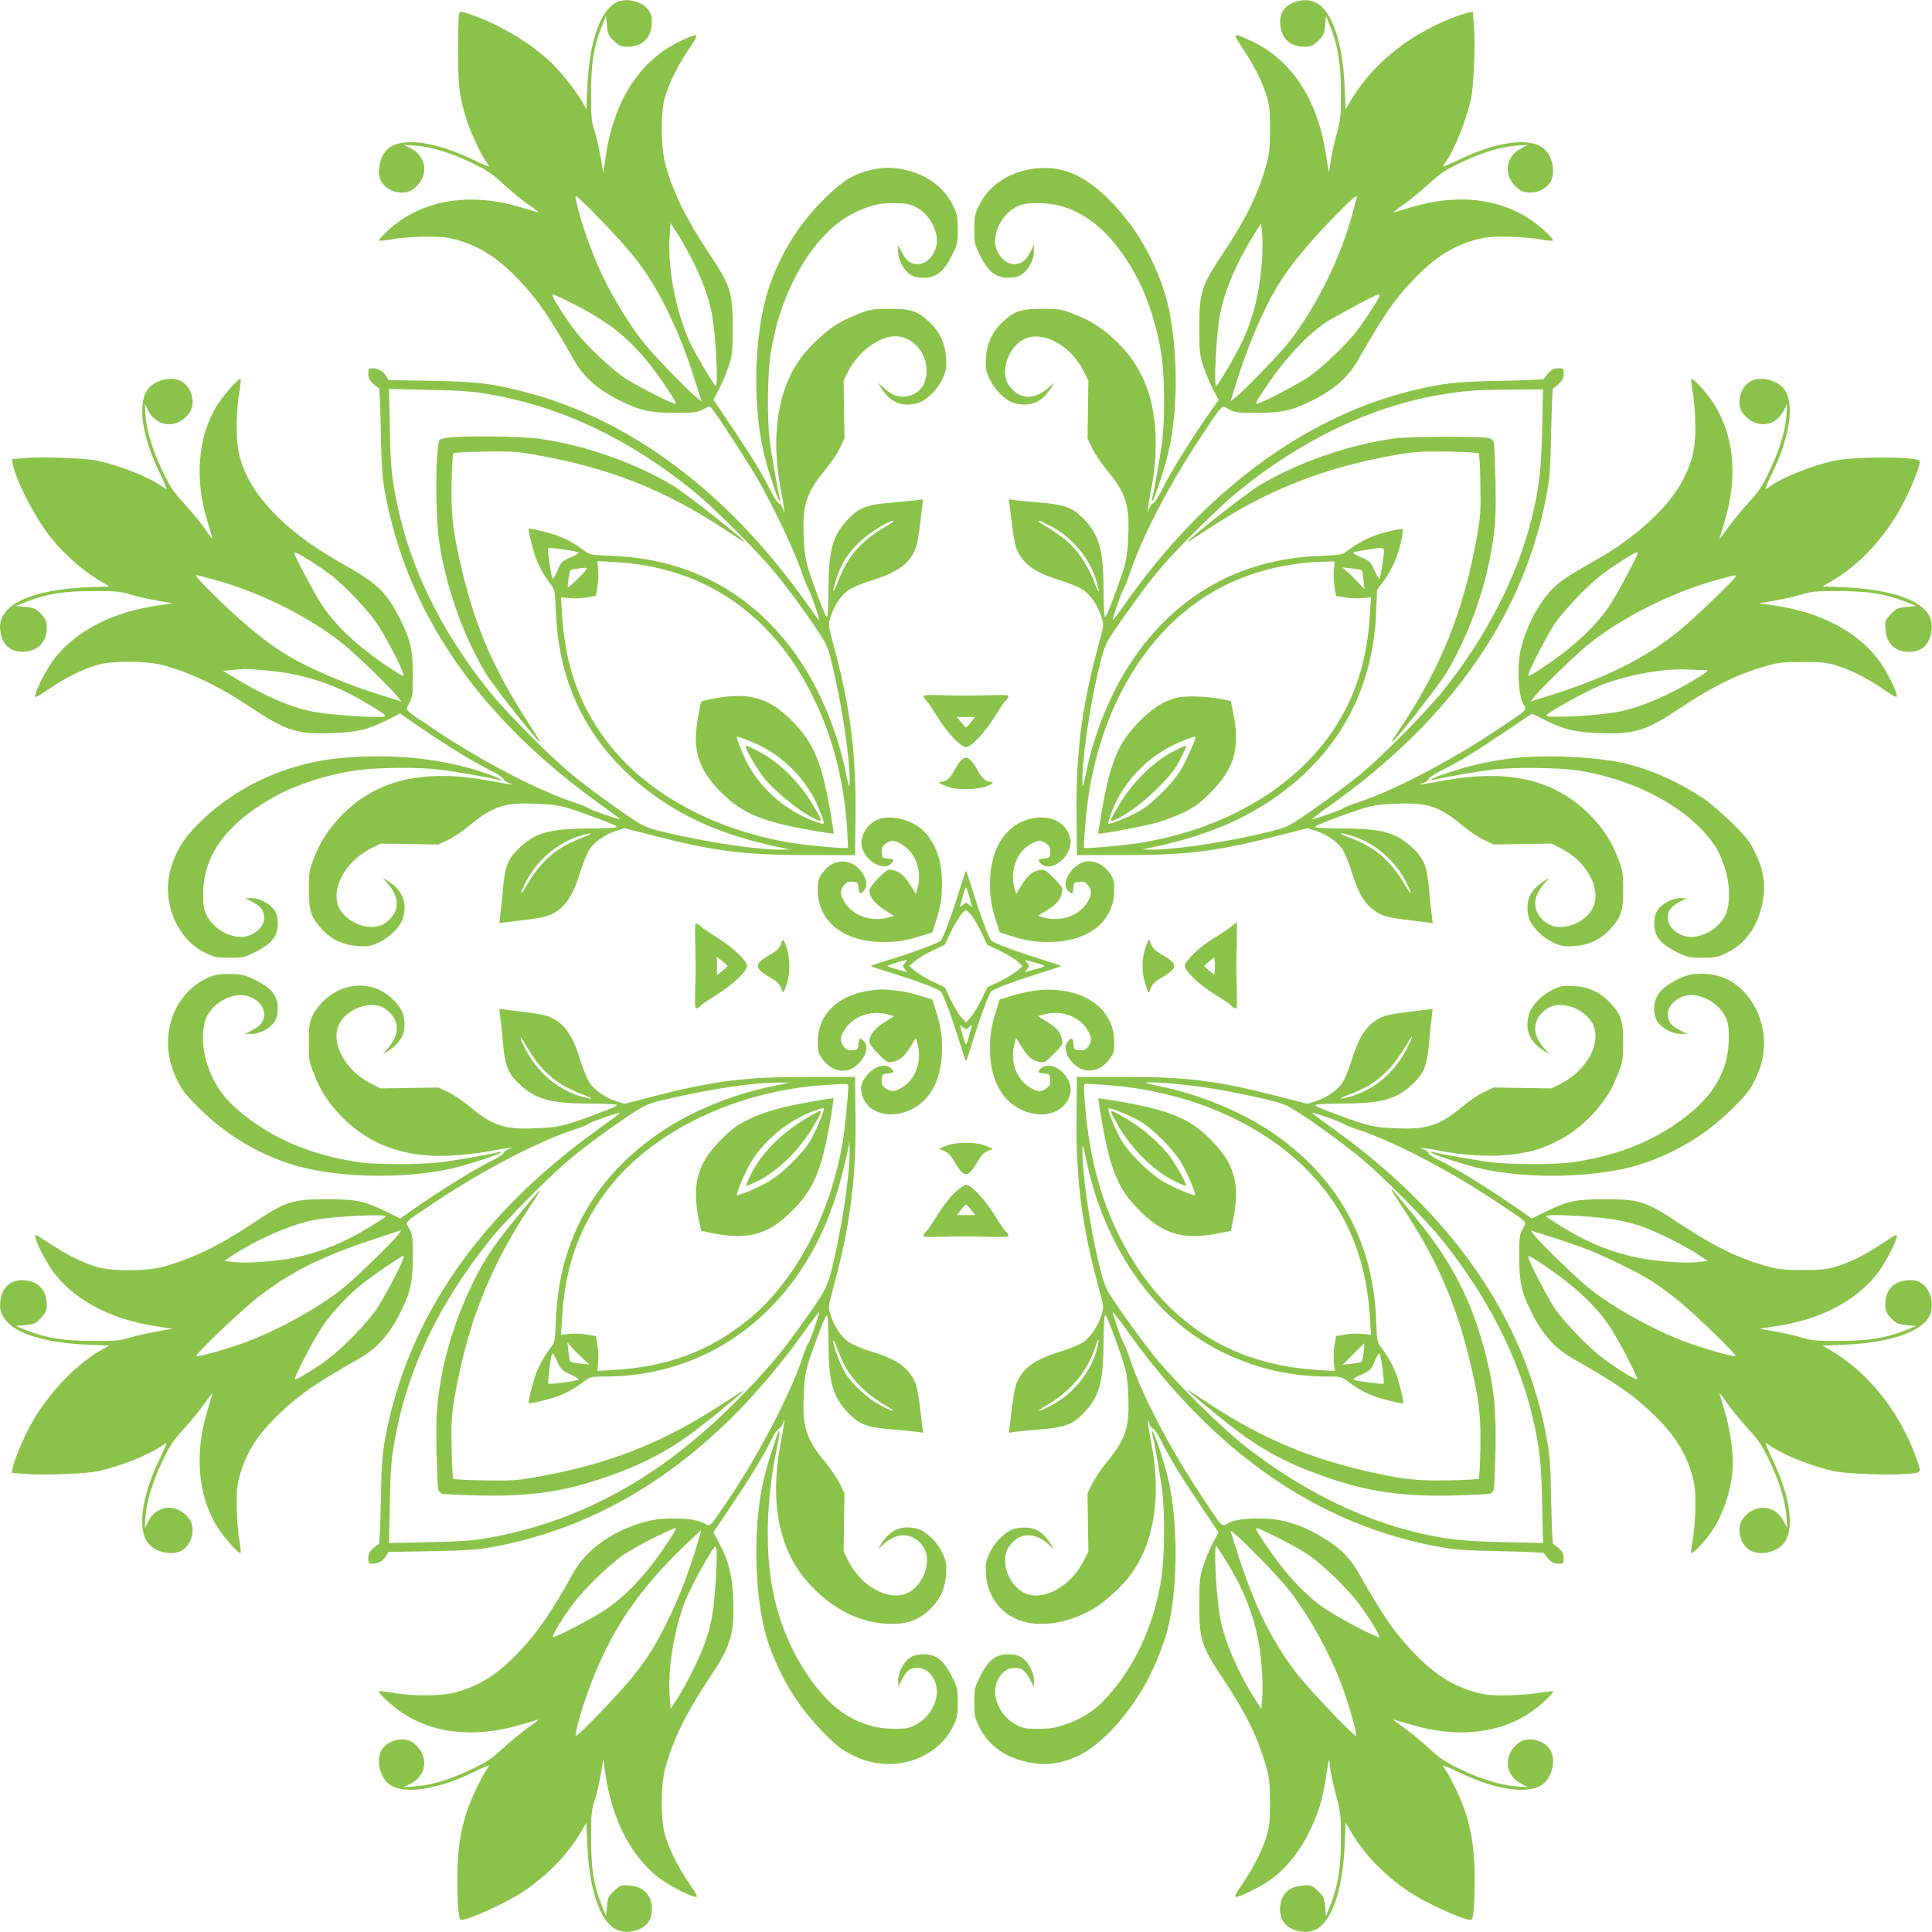 <?xml version="1.0" standalone="no"?>
<!DOCTYPE svg PUBLIC "-//W3C//DTD SVG 20010904//EN"
 "http://www.w3.org/TR/2001/REC-SVG-20010904/DTD/svg10.dtd">
<svg version="1.0" xmlns="http://www.w3.org/2000/svg"
 width="1280pt" height="1280pt" viewBox="0 0 1280 1280"
 preserveAspectRatio="xMidYMid meet">
<g transform="translate(0,1280) scale(0.1,-0.1)"
fill="#8bc34a" stroke="none">
<path d="M4085 12785 c-110 -55 -181 -262 -194 -565 l-6 -145 -22 41 c-36 67
-136 195 -205 263 -134 130 -336 253 -526 320 -75 27 -84 28 -90 13 -4 -9 -7
-120 -7 -247 0 -248 9 -313 61 -472 27 -80 92 -218 125 -265 11 -14 19 -29 19
-31 0 -3 -51 18 -112 48 -245 117 -460 146 -552 74 -59 -47 -84 -154 -51 -219
37 -71 150 -100 212 -54 105 78 97 214 -17 272 l-45 23 78 -6 c108 -8 231 -46
373 -114 104 -50 134 -71 215 -146 52 -47 128 -109 169 -137 41 -28 66 -48 55
-45 -11 3 -66 19 -123 36 -342 101 -660 43 -875 -159 -34 -32 -59 -61 -56 -64
3 -3 43 1 90 9 46 9 143 16 214 17 106 1 144 -3 208 -20 157 -44 279 -123 418
-270 123 -130 196 -236 359 -523 66 -117 157 -198 305 -272 134 -67 202 -82
365 -82 132 0 149 2 188 23 42 22 44 23 58 5 45 -55 251 -375 310 -478 102
-181 238 -466 280 -590 20 -60 43 -117 49 -125 13 -16 77 -201 71 -207 -2 -2
-38 47 -81 108 -515 733 -1174 1226 -1875 1404 -220 56 -317 67 -616 72 l-281
5 -17 30 c-19 31 -51 48 -92 48 -21 0 -24 -5 -24 -36 0 -27 7 -43 31 -65 17
-16 35 -29 39 -29 4 0 10 -127 13 -282 4 -228 9 -306 26 -401 145 -811 630
-1511 1449 -2091 62 -44 110 -81 109 -83 -6 -5 -191 59 -207 72 -8 7 -46 23
-85 35 -236 76 -611 270 -920 476 -231 154 -211 134 -183 186 21 39 23 56 23
188 0 171 -16 236 -96 391 -86 164 -144 217 -394 358 -288 162 -505 362 -601
553 -59 117 -78 204 -76 353 1 72 8 168 17 214 8 47 12 87 9 90 -11 11 -122
-117 -163 -186 -119 -202 -141 -472 -61 -743 17 -58 34 -114 37 -125 3 -11
-17 14 -45 55 -28 41 -90 117 -137 169 -75 81 -96 111 -146 215 -68 142 -108
271 -115 376 l-5 75 23 -45 c58 -114 194 -122 272 -17 46 62 17 175 -54 212
-65 33 -172 8 -219 -51 -72 -92 -43 -307 74 -551 30 -62 51 -113 48 -113 -2 0
-17 8 -31 19 -85 59 -270 134 -417 167 -82 19 -365 30 -491 19 l-86 -7 7 -34
c18 -100 136 -332 235 -464 88 -118 227 -242 355 -316 l50 -29 -145 -6 c-255
-11 -445 -63 -526 -144 -47 -48 -61 -90 -50 -157 14 -86 74 -133 161 -126 91
8 145 68 145 162 0 40 -5 52 -38 88 -35 37 -44 41 -103 47 l-64 6 80 32 c126
49 235 66 430 67 152 1 179 -2 250 -23 44 -13 125 -31 180 -41 l100 -17 -90
-13 c-301 -42 -540 -162 -688 -345 -48 -59 -121 -195 -133 -247 -6 -26 0 -23
93 39 112 76 229 133 323 159 100 28 328 26 435 -4 196 -56 369 -140 590 -287
221 -147 296 -171 529 -162 163 6 235 23 364 88 l83 42 47 -33 c199 -141 430
-285 555 -346 42 -21 79 -46 82 -55 3 -9 20 -21 38 -27 32 -11 32 -11 -8 -6
-22 3 -74 12 -115 20 -446 84 -762 9 -996 -238 -83 -88 -134 -168 -177 -280
-29 -76 -31 -93 -31 -203 0 -141 15 -184 88 -263 64 -68 142 -104 237 -110 67
-4 83 -1 138 23 72 33 145 107 161 163 30 108 -4 186 -105 248 l-30 18 31 -35
c89 -97 83 -199 -16 -266 -86 -59 -248 -5 -302 100 -62 122 37 309 210 396
l63 32 192 -3 192 -3 65 31 c36 17 101 61 145 98 148 124 233 151 437 141 154
-7 173 -11 391 -91 114 -42 154 -60 140 -65 -10 -4 -99 -8 -198 -8 -251 -2
-346 -31 -456 -140 -67 -68 -85 -118 -98 -277 -6 -62 -13 -134 -17 -161 l-6
-49 143 18 c164 20 192 28 248 68 61 45 105 120 145 251 21 69 48 132 66 158
36 49 104 95 176 118 l52 16 179 -46 c412 -106 609 -132 1028 -132 l320 0 3
265 c4 418 -35 722 -150 1142 -31 117 -32 118 -15 171 23 73 68 141 118 177
26 18 89 45 158 66 131 40 206 84 251 145 40 56 48 84 68 248 l18 143 -51 -7
c-27 -3 -99 -10 -159 -15 -157 -13 -209 -32 -277 -99 -109 -110 -138 -205
-140 -456 0 -99 -4 -188 -8 -198 -5 -14 -23 26 -65 140 -80 218 -84 233 -91
390 -10 205 17 289 141 438 36 44 80 109 98 145 l31 65 -3 192 -3 192 32 63
c63 125 200 228 306 230 122 3 222 -115 211 -249 -7 -84 -60 -141 -140 -150
-51 -6 -94 12 -147 61 l-35 31 18 -30 c62 -101 140 -135 248 -105 56 16 130
89 163 161 24 55 27 71 23 138 -6 95 -42 173 -110 237 -79 74 -122 88 -263 88
-110 0 -127 -3 -203 -32 -45 -17 -110 -47 -144 -68 -72 -44 -186 -148 -238
-220 -159 -214 -206 -523 -135 -889 7 -38 16 -88 19 -110 5 -40 5 -40 -6 -8
-6 18 -18 35 -27 38 -9 3 -34 40 -55 82 -54 111 -122 222 -259 426 l-120 179
35 66 c20 37 49 105 64 152 26 79 28 97 28 255 1 238 -12 280 -159 500 -149
224 -238 405 -287 587 -30 111 -32 339 -4 438 26 94 83 211 159 323 75 112 73
114 -50 57 -275 -127 -449 -399 -503 -785 l-13 -90 -17 101 c-10 56 -28 135
-41 175 -21 66 -23 92 -23 249 0 200 17 307 67 435 l32 80 6 -64 c6 -59 10
-68 47 -103 36 -33 48 -38 88 -38 96 0 155 54 162 149 2 44 -1 63 -18 89 -38
61 -148 90 -215 57z m-114 -1433 c240 -246 337 -377 454 -617 75 -154 126
-285 188 -483 l35 -112 -36 29 c-50 40 -266 262 -330 340 -118 142 -245 354
-327 546 -50 117 -109 287 -126 364 -5 25 -12 54 -15 64 -3 9 -1 17 4 17 5 0
74 -66 153 -148z m619 -282 c65 -130 103 -235 125 -342 26 -129 46 -496 26
-484 -15 10 -140 222 -172 291 -94 209 -148 497 -132 706 l6 81 44 -69 c25
-37 71 -120 103 -183z m-797 -281 c286 -143 436 -277 626 -562 67 -101 71
-110 37 -97 -61 23 -256 125 -320 168 -81 53 -245 208 -316 298 -52 64 -160
231 -160 246 0 13 3 12 133 -53z m-542 -603 c475 -83 920 -296 1349 -644 123
-100 412 -388 527 -526 90 -107 272 -359 327 -452 29 -48 44 -94 75 -234 60
-270 103 -570 100 -715 -1 -43 -4 -33 -26 70 -53 259 -165 533 -301 736 -293
436 -717 674 -1240 696 -152 6 -154 6 -195 38 -58 43 -103 68 -167 94 -50 19
-191 54 -197 48 -6 -6 29 -147 48 -197 26 -64 51 -109 94 -167 32 -41 32 -43
38 -195 22 -526 260 -947 702 -1243 224 -150 464 -243 805 -314 l45 -9 -50 -1
c-142 -3 -444 39 -715 100 -140 31 -186 46 -235 75 -91 54 -343 237 -453 328
-137 114 -423 402 -524 526 -348 428 -561 874 -644 1349 -22 123 -27 188 -31
410 l-6 264 264 -6 c222 -4 287 -9 410 -31z m2669 -840 c0 -2 -21 -17 -47 -32
-172 -99 -258 -199 -324 -374 -35 -93 -38 -65 -4 37 33 97 77 164 156 238 68
63 219 154 219 131z m-2180 -187 c47 -7 89 -15 93 -19 4 -4 -19 -19 -53 -33
-57 -25 -62 -30 -87 -87 -14 -34 -29 -57 -33 -53 -6 7 -30 158 -30 191 0 15 4
15 110 1z m-1685 -74 c48 -30 115 -77 149 -104 91 -73 235 -226 294 -313 47
-69 148 -259 172 -324 13 -34 4 -30 -97 37 -205 137 -353 276 -445 419 -47 72
-178 319 -178 335 0 12 22 2 105 -50z m2217 -31 c495 -85 879 -387 1118 -878
126 -259 197 -531 221 -848 5 -77 8 -142 6 -145 -9 -8 -285 17 -393 36 -496
87 -920 316 -1178 637 -201 251 -301 523 -322 873 l-7 114 57 -6 c32 -3 84 -1
116 5 l58 10 10 58 c6 32 8 84 5 116 l-6 57 114 -7 c63 -3 153 -13 201 -22z
m-439 -83 c-37 -38 -69 -66 -71 -62 -1 4 1 32 5 62 8 54 8 54 48 60 92 14 92
14 18 -60z m-2402 -15 c300 -82 640 -255 859 -436 79 -66 301 -281 341 -332
l29 -36 -112 35 c-261 81 -504 185 -663 283 -123 76 -264 191 -427 348 -135
132 -171 172 -155 172 2 0 59 -15 128 -34z m324 -597 c247 -21 456 -88 662
-211 162 -97 163 -98 78 -98 -112 0 -344 19 -421 35 -150 30 -314 100 -502
214 l-94 56 59 6 c32 3 67 6 78 7 11 1 74 -3 140 -9z m2105 -1108 c-175 -66
-275 -152 -375 -324 -42 -74 -42 -48 2 35 74 141 204 252 353 299 88 28 102
21 20 -10z"/>
<path d="M2973 9901 c-28 -4 -55 -10 -59 -14 -29 -29 -32 -485 -5 -672 45
-304 162 -633 312 -880 49 -82 348 -459 357 -451 1 2 -30 55 -71 117 -230 352
-355 637 -446 1021 -60 251 -73 354 -69 570 2 108 7 200 11 205 5 4 97 10 204
11 166 3 214 1 322 -18 504 -87 877 -234 1291 -510 47 -31 92 -60 100 -65 81
-44 -372 315 -470 373 -260 153 -593 268 -893 307 -120 15 -476 19 -584 6z"/>
<path d="M4735 8173 c-44 -8 -83 -17 -87 -21 -11 -11 -38 -182 -38 -239 0
-140 48 -243 169 -364 138 -138 272 -194 609 -252 73 -13 134 -22 135 -20 2 1
-9 73 -24 158 -56 319 -110 446 -249 586 -153 156 -283 194 -515 152z m259
-294 c190 -80 357 -249 431 -436 40 -101 41 -106 13 -98 -229 69 -425 244
-517 461 -16 38 -32 80 -36 92 -6 22 -5 23 17 17 12 -4 54 -20 92 -36z"/>
<path d="M4940 7854 c0 -21 90 -172 130 -218 95 -109 265 -239 354 -272 26
-10 19 8 -41 108 -88 147 -223 280 -352 347 -80 42 -91 46 -91 35z"/>
<path d="M8563 12780 c-60 -27 -85 -70 -81 -141 7 -95 66 -149 162 -149 40 0
52 5 88 38 37 35 41 44 47 103 l6 64 32 -80 c49 -126 66 -235 67 -430 0 -160
-2 -177 -31 -285 -17 -64 -35 -144 -39 -178 -3 -35 -8 -61 -10 -60 -2 2 -10
50 -18 108 -56 372 -229 635 -499 760 -123 57 -125 55 -50 -57 76 -112 133
-229 159 -323 14 -49 19 -100 18 -210 0 -127 -3 -157 -27 -241 -53 -187 -132
-348 -282 -574 -147 -220 -160 -262 -159 -500 0 -158 2 -176 28 -255 15 -47
44 -115 64 -152 l36 -68 -34 -47 c-141 -200 -285 -430 -346 -556 -21 -42 -46
-79 -55 -82 -9 -3 -21 -20 -27 -38 -10 -30 -10 -29 -5 13 3 25 11 74 18 110
59 287 36 569 -60 760 -49 97 -97 161 -182 241 -85 80 -166 130 -275 171 -76
29 -93 32 -203 32 -141 0 -184 -14 -263 -88 -68 -64 -104 -142 -110 -237 -4
-67 -1 -83 23 -138 33 -72 107 -145 163 -161 108 -30 186 4 248 105 l18 30
-35 -31 c-97 -89 -199 -83 -266 16 -59 86 -5 248 100 302 122 62 309 -37 396
-210 l32 -63 -3 -192 -3 -192 31 -65 c18 -36 62 -101 98 -145 124 -149 151
-233 141 -437 -7 -154 -11 -173 -91 -391 -42 -114 -60 -154 -65 -140 -4 10 -8
99 -8 198 -2 251 -31 346 -140 456 -68 67 -120 86 -277 99 -60 5 -132 12 -159
15 l-51 7 18 -143 c20 -164 28 -192 68 -248 45 -61 120 -105 251 -145 69 -21
132 -48 158 -66 50 -36 95 -104 118 -177 17 -53 16 -54 -15 -171 -115 -420
-154 -724 -150 -1142 l3 -265 320 0 c419 0 616 26 1028 132 l179 46 52 -16
c72 -23 140 -69 176 -118 18 -26 45 -89 66 -158 40 -131 84 -206 145 -251 56
-40 84 -48 248 -68 l143 -18 -6 49 c-4 27 -11 99 -17 161 -13 159 -31 209 -98
277 -110 109 -205 138 -456 140 -99 0 -188 4 -198 8 -14 5 26 23 140 65 218
80 237 84 391 91 204 10 289 -17 437 -141 44 -37 109 -81 145 -98 l65 -31 192
3 192 3 63 -32 c173 -87 272 -274 210 -396 -54 -105 -216 -159 -302 -100 -99
67 -105 169 -16 266 l31 35 -30 -18 c-101 -62 -135 -140 -105 -248 16 -56 89
-130 161 -163 55 -24 71 -27 138 -23 95 6 173 42 237 110 74 79 88 122 88 263
0 110 -3 127 -32 203 -42 111 -92 192 -176 280 -234 247 -550 322 -996 238
-41 -8 -93 -17 -115 -20 -40 -5 -40 -5 -8 6 18 6 35 18 38 27 3 9 40 34 82 55
111 54 222 122 426 259 l177 119 83 -41 c128 -65 201 -82 363 -88 232 -9 308
14 529 162 226 150 387 229 574 282 84 24 114 27 241 27 110 1 161 -4 210 -18
94 -26 211 -83 323 -159 93 -62 99 -65 93 -39 -12 52 -85 188 -133 247 -145
178 -374 297 -663 341 l-114 17 99 17 c55 10 136 28 180 41 71 21 98 24 250
23 195 -1 304 -18 430 -67 l80 -32 -64 -6 c-59 -6 -68 -10 -104 -48 -38 -41
-39 -45 -35 -100 5 -67 31 -111 82 -135 47 -22 114 -20 154 4 63 38 90 144 56
216 -52 108 -261 180 -564 193 l-145 6 55 32 c171 99 321 252 438 445 68 112
152 307 152 352 0 32 -436 34 -575 2 -147 -33 -332 -108 -417 -167 -14 -11
-29 -19 -31 -19 -3 0 18 51 48 113 117 244 146 459 74 551 -47 59 -154 84
-219 51 -71 -37 -100 -150 -54 -212 78 -105 214 -97 272 17 l23 45 -5 -75 c-7
-105 -47 -234 -115 -376 -50 -104 -71 -134 -146 -215 -47 -52 -109 -128 -137
-169 -28 -41 -48 -66 -45 -55 3 11 19 66 36 121 87 296 58 570 -84 784 -44 66
-130 158 -140 149 -2 -3 2 -43 10 -90 9 -46 16 -142 17 -214 2 -149 -17 -236
-76 -353 -96 -191 -313 -391 -601 -553 -178 -100 -233 -139 -286 -198 -91
-102 -165 -252 -196 -395 -22 -106 -14 -287 16 -344 27 -52 47 -32 -184 -186
-309 -206 -684 -400 -920 -476 -38 -12 -77 -28 -85 -35 -16 -13 -201 -77 -207
-72 -1 2 47 39 109 83 818 579 1304 1280 1449 2091 17 95 22 173 26 401 3 155
9 282 13 282 4 0 22 13 39 29 24 22 31 38 31 65 0 35 -1 36 -36 36 -27 0 -43
-7 -65 -31 -16 -17 -29 -35 -29 -39 0 -4 -127 -10 -282 -13 -301 -5 -398 -16
-616 -71 -704 -179 -1365 -674 -1879 -1408 -42 -60 -78 -107 -79 -105 -6 6 58
191 71 207 6 8 24 53 40 100 79 239 265 597 471 905 154 231 134 211 186 183
39 -21 56 -23 188 -23 163 0 231 15 365 82 148 74 239 155 305 272 163 287
236 393 359 523 139 147 261 226 418 270 64 17 102 21 208 20 72 -1 168 -8
214 -17 47 -8 87 -12 90 -10 9 10 -83 96 -149 140 -215 143 -487 172 -785 83
-55 -16 -109 -32 -120 -35 -11 -3 14 17 55 45 41 28 117 90 169 137 81 75 111
96 215 146 142 68 265 106 373 114 l78 6 -45 -23 c-114 -58 -122 -194 -17
-272 62 -46 175 -17 212 54 33 65 8 172 -51 219 -92 72 -307 43 -551 -74 -62
-30 -113 -51 -113 -48 0 2 8 17 19 31 59 85 134 271 167 417 18 83 30 366 19
490 l-7 87 -34 -6 c-18 -4 -72 -22 -119 -41 -287 -116 -524 -313 -661 -550
l-29 -50 -6 145 c-13 303 -85 512 -193 564 -45 21 -101 20 -153 -4z m427
-1283 c0 -2 -15 -59 -34 -128 -82 -299 -256 -641 -436 -859 -66 -79 -281 -301
-332 -341 l-36 -29 35 112 c81 261 185 504 283 663 76 123 191 264 348 427
132 135 172 171 172 155z m-631 -446 c-16 -193 -49 -331 -119 -493 -37 -84
-163 -302 -181 -314 -20 -12 0 355 26 484 30 150 109 335 218 510 l52 83 7
-73 c4 -40 3 -129 -3 -197z m781 -209 c0 -15 -108 -182 -160 -246 -70 -89
-234 -243 -315 -297 -65 -43 -260 -146 -321 -169 -34 -13 -30 -4 37 97 128
192 271 347 399 434 60 40 335 188 353 189 4 0 7 -4 7 -8z m1077 -884 c-6
-273 -19 -387 -68 -588 -95 -385 -298 -782 -583 -1140 -111 -140 -400 -432
-548 -556 -110 -91 -363 -274 -453 -328 -49 -29 -95 -44 -235 -75 -271 -61
-573 -103 -715 -100 l-50 1 45 9 c342 71 585 166 811 317 436 293 674 718 696
1240 l6 153 39 52 c43 57 78 126 102 202 21 64 35 144 27 149 -11 6 -135 -23
-191 -45 -64 -26 -109 -51 -167 -94 -41 -32 -43 -32 -195 -38 -523 -22 -945
-259 -1239 -696 -137 -203 -249 -475 -302 -736 -22 -103 -25 -113 -26 -70 -3
145 45 479 104 735 27 118 44 169 71 215 54 90 237 343 328 453 114 137 402
423 526 524 419 341 877 561 1323 639 175 31 246 36 486 38 l214 1 -6 -262z
m-3253 -645 c142 -75 256 -213 300 -362 26 -88 17 -92 -14 -8 -44 118 -124
232 -207 293 -37 28 -89 63 -115 78 -45 26 -56 36 -42 36 3 0 38 -17 78 -37z
m2206 -155 c0 -33 -24 -184 -30 -191 -4 -4 -19 19 -33 53 -25 57 -30 62 -87
87 -33 14 -58 29 -55 32 7 6 132 28 178 30 16 0 27 -4 27 -11z m1680 -23 c0
-16 -131 -263 -178 -335 -92 -143 -240 -282 -445 -419 -101 -67 -110 -71 -97
-37 23 61 126 256 169 321 54 81 208 245 297 315 64 52 231 160 246 160 4 0 8
-2 8 -5z m-2013 -111 c-3 -30 -1 -82 5 -114 l10 -58 58 -10 c32 -6 84 -8 116
-5 l57 6 -7 -114 c-12 -208 -53 -385 -127 -556 -214 -487 -720 -840 -1373
-954 -108 -19 -384 -44 -393 -36 -8 9 17 285 36 393 112 640 451 1138 926
1360 190 88 410 138 629 143 l69 1 -6 -56z m184 -3 c4 -3 10 -33 13 -66 l6
-60 -34 38 c-19 21 -52 54 -73 73 l-38 34 60 -6 c33 -3 63 -9 66 -13z m2479
-40 c0 -14 -289 -291 -380 -364 -228 -183 -486 -311 -868 -430 l-112 -35 29
36 c40 51 262 266 341 332 217 179 556 352 855 435 136 38 135 38 135 26z
m-210 -621 c35 -1 35 -1 -35 -45 -172 -110 -378 -200 -529 -230 -134 -27 -494
-46 -481 -25 15 24 267 163 363 201 179 70 424 113 582 103 36 -2 81 -4 100
-4z m-2339 -1096 c150 -44 287 -158 362 -302 44 -83 44 -109 1 -35 -101 173
-200 259 -374 324 -82 31 -76 38 11 13z"/>
<path d="M9235 9895 c-303 -43 -629 -156 -885 -307 -98 -58 -551 -417 -470
-373 8 5 53 34 100 65 413 275 792 425 1290 510 105 18 156 21 322 18 108 -2
200 -7 205 -11 4 -5 10 -97 11 -206 3 -176 1 -211 -22 -341 -90 -503 -239
-874 -517 -1287 -28 -41 -49 -76 -47 -79 10 -9 318 384 367 468 155 265 265
585 306 892 14 103 16 177 13 370 -3 133 -8 249 -12 258 -4 9 -15 20 -24 24
-34 14 -532 14 -637 -1z"/>
<path d="M7795 8177 c-90 -24 -156 -66 -246 -156 -138 -139 -192 -266 -248
-586 -15 -85 -26 -157 -24 -158 5 -6 267 42 368 68 57 14 141 45 194 71 79 39
110 62 181 133 162 162 199 298 147 546 l-12 60 -60 13 c-92 19 -242 24 -300
9z m125 -263 c0 -17 -58 -149 -93 -209 -48 -84 -187 -225 -270 -274 -52 -31
-140 -69 -195 -86 -22 -6 -23 -5 -17 17 37 122 97 226 188 324 81 87 177 153
290 200 84 34 97 38 97 28z"/>
<path d="M7767 7818 c-128 -67 -262 -200 -350 -346 -60 -100 -67 -118 -41
-108 75 28 189 111 290 211 89 89 118 125 152 192 23 44 42 84 42 87 0 11 -15
5 -93 -36z"/>
<path d="M5774 11675 c-116 -25 -198 -76 -319 -199 -160 -160 -269 -333 -348
-546 -109 -293 -128 -778 -47 -1130 25 -105 89 -301 102 -315 7 -7 9 -2 4 15
-16 64 -56 295 -67 385 -17 142 -14 427 5 560 35 239 119 465 239 645 117 175
241 279 396 334 73 25 101 30 181 30 79 0 103 -4 143 -23 73 -36 129 -114 143
-200 14 -87 -51 -181 -125 -181 -48 0 -76 21 -106 78 l-24 47 -1 -40 c0 -54
36 -124 79 -152 25 -17 48 -23 92 -23 81 0 130 38 184 144 38 76 40 82 40 175
0 89 -3 102 -33 163 -58 118 -173 202 -317 233 -84 18 -140 18 -221 0z"/>
<path d="M6801 11674 c-140 -30 -256 -116 -313 -232 -30 -61 -33 -74 -33 -163
0 -93 2 -99 40 -175 54 -106 103 -144 184 -144 44 0 67 6 92 23 43 28 79 98
79 152 l-1 40 -24 -47 c-30 -57 -58 -78 -106 -78 -74 0 -139 94 -125 181 14
86 70 164 143 200 40 19 64 23 143 23 254 0 468 -158 643 -474 80 -146 146
-351 173 -538 20 -139 22 -411 5 -557 -11 -90 -51 -320 -67 -385 -5 -17 -3
-22 4 -15 13 14 77 210 102 315 50 215 63 491 35 754 -19 177 -49 301 -109
443 -85 201 -190 356 -339 500 -170 164 -333 219 -526 177z"/>
<path d="M6121 8179 c5 -10 13 -21 19 -24 5 -3 37 -51 71 -105 62 -102 155
-200 189 -200 34 0 127 98 189 200 34 54 66 102 71 105 6 3 14 14 19 24 9 17
2 18 -127 15 -75 -2 -144 -3 -152 -3 -8 0 -77 1 -152 3 -129 3 -136 2 -127
-15z m312 -164 c-15 -19 -30 -35 -33 -35 -3 0 -18 16 -33 35 l-28 35 61 0 61
0 -28 -35z"/>
<path d="M2270 7779 c-401 -36 -763 -215 -1014 -499 -68 -77 -123 -195 -138
-296 -30 -205 71 -413 240 -496 61 -30 74 -33 163 -33 93 0 99 2 175 40 106
54 144 103 144 184 0 44 -6 67 -23 92 -28 43 -98 79 -152 79 l-40 -1 47 -24
c57 -30 78 -58 78 -106 0 -74 -94 -139 -181 -125 -86 14 -164 70 -200 143 -19
40 -23 64 -23 143 0 254 158 468 474 643 143 79 345 144 531 172 136 21 416
24 564 6 90 -11 321 -51 385 -67 56 -15 0 15 -85 44 -279 96 -606 131 -945
101z"/>
<path d="M10000 7774 c-58 -7 -148 -23 -200 -35 -107 -24 -300 -86 -315 -102
-7 -6 -2 -8 15 -3 63 16 295 56 385 67 141 17 437 14 565 -5 407 -62 776 -272
928 -526 11 -19 33 -71 48 -115 37 -109 39 -246 5 -318 -36 -73 -114 -129
-200 -143 -87 -14 -181 51 -181 125 0 48 21 76 78 106 l47 24 -40 1 c-54 0
-124 -36 -152 -79 -17 -25 -23 -48 -23 -92 0 -81 38 -130 144 -184 76 -38 82
-40 175 -40 89 0 102 3 163 33 123 60 205 176 235 332 23 114 9 213 -48 330
-35 73 -55 99 -152 196 -62 61 -146 134 -188 162 -178 119 -377 205 -554 241
-207 41 -525 52 -735 25z"/>
<path d="M6363 7758 c-11 -13 -30 -42 -42 -65 -23 -46 -55 -73 -85 -73 -30 0
-8 -15 48 -34 85 -28 248 -14 291 25 5 6 1 9 -11 9 -30 0 -62 27 -85 73 -27
53 -58 87 -79 87 -9 0 -26 -10 -37 -22z"/>
<path d="M5848 7380 c-78 -14 -141 -89 -141 -167 0 -98 141 -195 196 -135 24
26 22 30 -20 34 -36 3 -38 5 -41 39 -3 30 2 41 24 58 36 28 61 27 116 -8 86
-55 127 -173 98 -280 l-12 -44 -38 61 c-42 66 -69 88 -118 98 -30 6 -38 2 -92
-53 -40 -40 -60 -68 -60 -84 0 -41 37 -88 102 -128 l61 -39 -44 -12 c-107 -29
-225 12 -280 98 -35 55 -36 80 -8 116 17 22 28 27 58 24 34 -3 36 -5 39 -40 4
-42 11 -47 35 -20 56 61 -39 195 -137 195 -55 0 -102 -27 -140 -80 -25 -37
-29 -50 -28 -111 1 -209 173 -344 437 -343 96 0 150 9 256 43 l66 21 21 66
c34 106 43 160 43 256 1 144 -38 259 -113 341 -64 70 -188 111 -280 94z"/>
<path d="M6849 7380 c-179 -30 -291 -197 -290 -435 0 -96 9 -150 43 -256 l21
-66 66 -21 c106 -34 160 -43 256 -43 264 -1 436 134 437 343 1 61 -3 74 -28
111 -59 83 -150 105 -219 53 -70 -53 -96 -134 -57 -169 26 -24 30 -22 34 21 3
35 5 37 39 40 30 3 41 -2 58 -24 28 -36 27 -61 -8 -116 -55 -86 -173 -127
-280 -98 l-44 12 61 38 c66 42 88 69 98 118 6 30 2 38 -54 94 -56 56 -64 60
-94 54 -49 -10 -76 -32 -118 -98 l-38 -61 -12 44 c-29 107 12 225 98 280 55
35 80 36 116 8 22 -17 27 -28 24 -58 -3 -34 -5 -36 -40 -39 -42 -4 -47 -11
-20 -35 73 -66 221 66 192 172 -27 100 -120 151 -241 131z"/>
<path d="M6352 6887 c-46 -148 -103 -302 -120 -319 -17 -17 -171 -74 -319
-120 -79 -24 -143 -45 -143 -48 0 -3 64 -24 143 -48 148 -46 302 -103 319
-120 17 -17 74 -171 120 -319 24 -79 45 -143 48 -143 3 0 24 64 48 143 46 148
103 302 120 319 17 17 171 74 319 120 79 24 143 45 143 48 0 3 -64 24 -143 48
-148 46 -302 103 -319 120 -17 17 -74 171 -120 319 -24 79 -45 143 -48 143 -3
0 -24 -64 -48 -143z m68 -19 c7 -29 15 -60 18 -68 4 -11 -1 -10 -16 4 -22 19
-22 19 -44 0 -15 -14 -20 -15 -16 -4 3 8 11 39 18 68 8 28 17 52 20 52 3 0 12
-24 20 -52z m20 -137 c17 -22 46 -74 65 -115 l35 -75 83 -39 c45 -22 98 -54
117 -71 l35 -31 -35 -31 c-19 -17 -72 -49 -117 -71 l-82 -39 -39 -82 c-22 -45
-54 -98 -71 -117 l-31 -35 -31 35 c-17 19 -49 72 -71 117 l-39 82 -82 39 c-45
22 -98 54 -117 71 l-35 31 35 31 c19 17 72 49 117 71 l83 39 35 75 c34 74 89
154 105 154 5 0 22 -18 40 -39z m-445 -311 c-17 -19 -17 -21 1 -42 14 -15 15
-20 4 -16 -8 3 -39 11 -67 18 -29 8 -53 17 -53 20 0 5 99 36 124 39 5 1 1 -8
-9 -19z m873 0 c28 -8 52 -17 52 -20 0 -3 -24 -12 -52 -20 -29 -7 -60 -15 -68
-18 -11 -4 -10 1 4 16 19 22 19 22 0 44 -14 15 -15 20 -4 16 8 -3 39 -11 68
-18z m-446 -424 c15 14 20 15 16 4 -3 -8 -11 -39 -18 -67 -8 -29 -17 -53 -20
-53 -3 0 -12 24 -20 53 -7 28 -15 59 -18 67 -4 11 1 10 16 -4 22 -19 22 -19
44 0z"/>
<path d="M4606 6552 c2 -75 3 -144 3 -152 0 -8 -1 -77 -3 -152 -3 -129 -2
-136 15 -127 10 5 21 13 24 19 3 5 51 37 105 71 102 62 200 155 200 189 0 34
-98 127 -200 189 -54 34 -102 66 -105 71 -3 6 -14 14 -24 19 -17 9 -18 2 -15
-127z m214 -152 c0 -3 -16 -18 -35 -33 l-35 -28 0 61 0 61 35 -28 c19 -15 35
-30 35 -33z"/>
<path d="M8154 6659 c-21 -17 -75 -53 -120 -80 -86 -51 -184 -147 -184 -179 0
-34 98 -127 200 -189 54 -34 102 -66 105 -71 3 -6 14 -14 24 -19 17 -9 18 -2
15 127 -4 166 -4 138 0 305 1 75 2 137 1 137 -1 0 -20 -14 -41 -31z m-106
-288 l-3 -29 -35 29 -34 29 34 29 35 29 3 -29 c2 -16 2 -42 0 -58z"/>
<path d="M5175 6548 c-6 -19 -23 -41 -42 -53 -18 -11 -47 -29 -64 -40 -43 -27
-57 -50 -43 -72 10 -17 29 -31 106 -78 20 -12 38 -34 45 -55 12 -37 11 -38 38
39 20 57 19 165 -1 227 -22 65 -28 70 -39 32z"/>
<path d="M7606 6570 c-27 -72 -36 -112 -36 -170 0 -58 9 -98 36 -170 4 -10 10
-4 17 20 7 21 25 43 45 55 77 47 96 61 106 78 14 22 0 45 -43 72 -17 11 -46
29 -64 40 -19 12 -37 35 -44 55 -7 24 -13 30 -17 20z"/>
<path d="M1413 6336 c-103 -33 -198 -118 -248 -220 -71 -145 -69 -311 6 -466
35 -73 55 -99 152 -195 168 -167 366 -288 592 -364 284 -94 754 -108 1085 -31
105 25 301 89 315 102 7 7 2 9 -15 4 -64 -16 -295 -56 -385 -67 -128 -15 -426
-15 -530 0 -324 48 -574 153 -792 333 -111 92 -174 182 -219 313 -37 109 -39
246 -5 318 36 73 114 129 200 143 87 14 181 -51 181 -125 0 -48 -21 -76 -78
-106 l-47 -24 40 -1 c54 0 124 36 152 79 17 25 23 48 23 92 0 81 -38 130 -143
183 -68 35 -86 40 -159 43 -52 2 -99 -2 -125 -11z"/>
<path d="M11165 6333 c-79 -29 -143 -71 -175 -115 -39 -54 -42 -137 -7 -189
28 -43 98 -79 152 -79 l40 1 -47 24 c-57 30 -78 58 -78 106 0 74 94 139 181
125 86 -14 164 -70 200 -143 19 -40 23 -64 23 -143 -1 -187 -81 -347 -244
-485 -213 -179 -470 -288 -795 -336 -105 -15 -403 -15 -530 0 -90 11 -321 51
-385 67 -17 5 -22 3 -15 -4 14 -13 210 -77 315 -102 331 -77 801 -63 1085 31
226 76 424 197 592 364 97 96 117 122 152 195 29 60 45 109 53 166 30 204 -71
413 -239 496 -83 40 -198 49 -278 21z"/>
<path d="M2281 6254 c-93 -33 -174 -105 -214 -192 -18 -40 -21 -66 -21 -167 0
-110 2 -127 31 -203 43 -112 94 -192 177 -280 198 -208 458 -295 794 -264 70
6 159 18 197 25 39 8 90 17 115 20 42 5 43 5 13 -5 -18 -6 -35 -18 -38 -28 -3
-9 -32 -29 -64 -44 -110 -51 -365 -209 -573 -356 l-46 -33 -94 46 c-143 70
-195 81 -388 82 -233 0 -277 -14 -495 -160 -221 -147 -394 -231 -590 -287
-107 -30 -335 -32 -435 -4 -94 26 -211 83 -323 159 -93 62 -99 65 -93 39 12
-52 85 -188 133 -247 148 -183 387 -303 688 -345 l90 -13 -100 -17 c-55 -10
-136 -28 -180 -41 -71 -21 -98 -24 -250 -23 -195 1 -304 18 -430 67 l-80 32
64 6 c59 6 68 10 103 47 33 36 38 48 38 88 0 94 -54 154 -145 162 -87 7 -147
-40 -161 -126 -11 -67 3 -109 50 -157 81 -81 271 -133 526 -144 l145 -6 -41
-22 c-173 -92 -366 -294 -483 -506 -45 -83 -107 -232 -117 -281 l-6 -34 87 -7
c124 -11 407 1 490 19 146 33 332 108 417 167 14 11 29 19 31 19 3 0 -18 -51
-48 -112 -117 -245 -146 -460 -74 -552 47 -59 154 -84 219 -51 71 37 100 150
54 212 -78 105 -214 97 -272 -17 l-23 -45 5 75 c7 105 47 234 115 376 50 104
71 134 146 215 47 52 109 128 137 169 28 41 48 66 45 55 -3 -11 -20 -67 -37
-125 -80 -271 -58 -541 61 -743 41 -69 152 -197 163 -186 3 3 -1 43 -9 90 -9
46 -16 143 -17 214 -1 106 3 144 20 208 44 157 123 279 270 418 130 123 236
196 523 359 117 66 198 157 272 305 67 134 82 202 82 365 0 132 -2 149 -23
188 -28 52 -48 32 183 186 309 206 684 400 920 476 39 12 77 28 85 35 16 13
201 77 207 72 1 -2 -47 -39 -109 -83 -819 -580 -1304 -1279 -1449 -2091 -17
-95 -22 -173 -26 -400 -3 -156 -9 -283 -13 -283 -4 0 -22 -13 -39 -29 -24 -22
-31 -38 -31 -65 0 -31 3 -36 24 -36 41 0 73 17 92 48 l17 30 281 5 c226 4 304
9 399 26 806 144 1502 624 2079 1434 50 70 93 126 95 124 5 -6 -59 -191 -72
-207 -7 -8 -23 -46 -35 -85 -77 -241 -299 -665 -508 -971 -120 -174 -102 -159
-154 -133 -65 34 -253 39 -367 11 -225 -57 -407 -185 -497 -350 -137 -248
-231 -385 -353 -514 -140 -148 -262 -226 -418 -269 -94 -27 -289 -28 -422 -4
-47 8 -87 12 -90 10 -7 -8 57 -71 122 -120 208 -158 502 -195 812 -103 55 16
109 32 120 35 11 3 -14 -17 -55 -45 -41 -28 -117 -90 -169 -137 -81 -75 -111
-96 -215 -146 -142 -68 -265 -106 -373 -114 l-78 -6 45 23 c114 58 122 194 17
272 -62 46 -175 17 -212 -54 -33 -65 -8 -172 51 -219 92 -72 307 -43 552 74
61 30 112 51 112 48 0 -2 -9 -18 -20 -34 -12 -15 -43 -75 -70 -131 -86 -182
-120 -347 -120 -584 0 -189 8 -274 26 -274 52 0 306 117 414 190 165 112 295
248 383 400 l32 55 6 -145 c13 -303 85 -512 193 -564 72 -34 178 -7 216 56 24
40 26 107 4 154 -24 51 -68 77 -135 82 -55 4 -59 3 -100 -35 -38 -36 -42 -45
-48 -104 l-6 -64 -32 80 c-50 128 -67 235 -67 435 0 157 2 183 23 249 13 40
31 119 41 175 l17 101 13 -90 c42 -301 162 -540 345 -688 59 -48 195 -121 247
-133 26 -6 23 0 -39 93 -76 112 -133 229 -159 323 -28 99 -26 327 4 438 49
182 138 363 287 587 147 220 171 296 163 529 -6 159 -30 255 -96 378 l-35 66
120 179 c127 189 210 325 264 436 18 37 41 69 50 72 9 3 21 20 27 38 11 32 11
32 6 -8 -3 -22 -12 -71 -19 -110 -81 -414 -14 -738 198 -961 146 -154 315
-240 493 -251 127 -8 211 17 286 86 74 68 110 143 116 242 4 67 1 83 -23 138
-33 72 -107 145 -163 161 -108 30 -186 -4 -248 -105 l-18 -30 35 31 c97 89
199 83 267 -16 58 -86 4 -248 -101 -302 -122 -62 -309 37 -396 210 l-32 63 3
192 3 192 -31 65 c-18 36 -62 101 -98 145 -124 149 -151 233 -141 438 7 157
11 172 91 390 42 114 60 154 65 140 4 -10 8 -99 8 -198 2 -251 31 -346 140
-456 68 -67 120 -86 277 -99 60 -5 132 -12 159 -15 l51 -7 -18 143 c-20 164
-28 192 -68 248 -45 61 -120 105 -251 145 -69 21 -132 48 -158 66 -50 36 -95
104 -118 177 -17 53 -16 54 15 171 115 420 154 724 150 1142 l-3 265 -320 0
c-419 0 -616 -26 -1028 -132 l-179 -46 -52 16 c-72 23 -140 69 -176 118 -18
26 -45 89 -66 158 -40 131 -84 206 -145 251 -56 40 -84 48 -248 68 l-143 18 6
-49 c4 -27 11 -99 17 -161 13 -159 31 -209 98 -277 110 -109 205 -138 456
-140 99 0 188 -4 198 -8 14 -5 -26 -23 -140 -65 -218 -80 -237 -84 -391 -91
-204 -10 -289 17 -437 141 -44 37 -109 81 -145 98 l-65 31 -192 -3 -192 -3
-63 32 c-173 87 -272 274 -210 396 54 105 216 159 302 101 99 -68 105 -170 16
-267 l-31 -35 30 18 c101 62 135 140 105 247 -16 55 -85 127 -155 160 -70 34
-160 38 -234 13z m1205 -382 c99 -171 199 -257 374 -323 82 -31 76 -38 -11
-13 -155 46 -287 158 -368 313 -46 88 -42 105 5 23z m1629 -269 c-258 -53
-530 -163 -730 -298 -443 -297 -680 -717 -702 -1243 -6 -152 -6 -154 -38 -195
-43 -58 -68 -103 -94 -167 -19 -50 -54 -191 -48 -197 6 -6 147 29 197 48 65
26 109 51 169 96 42 32 47 33 140 33 529 1 992 252 1293 699 151 226 246 469
317 811 l9 45 1 -50 c3 -142 -39 -444 -100 -715 -45 -199 -49 -207 -216 -441
-145 -204 -239 -315 -443 -520 -499 -501 -1031 -792 -1645 -900 -93 -16 -180
-22 -384 -26 l-264 -6 6 264 c4 222 9 287 31 410 83 475 296 920 644 1349 98
121 385 410 517 520 109 91 319 245 433 316 72 46 98 56 215 83 303 70 561
108 742 109 l70 0 -120 -25z m505 0 c-1 -65 -22 -283 -36 -363 -82 -493 -318
-935 -635 -1190 -253 -203 -528 -305 -878 -326 l-114 -7 6 57 c3 32 1 84 -5
116 l-10 58 -58 10 c-32 6 -84 8 -116 5 l-57 -6 7 114 c21 350 121 622 322
873 296 369 833 624 1399 666 171 12 175 12 175 -7z m-3064 -862 c-3 -5 -59
-41 -123 -80 -169 -101 -308 -157 -489 -195 -104 -22 -309 -37 -389 -28 l-70
8 72 47 c163 105 384 199 533 226 130 23 477 40 466 22z m76 -128 c-41 -51
-262 -266 -342 -333 -154 -128 -404 -270 -630 -360 -114 -46 -350 -114 -359
-104 -10 10 309 315 415 395 216 166 412 263 764 380 96 32 177 58 178 59 2 0
-10 -17 -26 -37z m38 -158 c-25 -64 -126 -254 -172 -323 -65 -96 -219 -256
-321 -333 -88 -67 -215 -144 -223 -136 -8 8 113 243 174 337 60 93 172 214
269 292 72 57 263 188 275 188 4 0 3 -11 -2 -25z m2930 -710 c61 -104 148
-187 273 -260 74 -42 48 -42 -34 1 -85 45 -188 137 -235 211 -34 52 -84 186
-84 220 1 10 14 -16 29 -57 16 -41 39 -93 51 -115z m-1733 49 l38 -34 -60 6
c-33 3 -63 9 -66 13 -4 3 -10 33 -13 66 l-6 60 34 -38 c19 -21 52 -54 73 -73z
m-86 -101 c33 -14 56 -29 52 -33 -10 -10 -193 -34 -200 -27 -6 6 14 171 24
197 3 9 16 -8 34 -48 28 -59 33 -64 90 -89z m644 -1110 c-139 -211 -279 -361
-425 -455 -94 -61 -329 -182 -337 -174 -8 8 69 135 137 224 75 99 245 264 335
324 39 25 124 73 190 106 126 62 147 71 154 66 2 -2 -22 -43 -54 -91z m188
-35 c-62 -198 -113 -329 -188 -483 -80 -164 -137 -255 -242 -385 -74 -92 -350
-380 -365 -380 -17 0 38 194 104 363 136 349 313 608 612 895 58 56 108 102
110 102 2 0 -12 -51 -31 -112z m127 -248 c-13 -186 -26 -260 -69 -383 -33 -95
-118 -266 -184 -371 l-44 -68 -6 80 c-14 182 28 445 102 634 35 89 155 309
194 357 18 22 20 -58 7 -249z"/>
<path d="M3425 4737 c-167 -204 -233 -305 -316 -487 -107 -233 -172 -455 -204
-694 -14 -103 -16 -177 -13 -370 3 -133 8 -249 12 -258 4 -9 15 -20 24 -24 9
-4 123 -9 253 -12 338 -7 559 26 837 123 284 99 459 198 703 397 101 82 191
157 199 166 18 19 10 14 -135 -80 -403 -263 -763 -403 -1256 -488 -108 -19
-156 -21 -322 -18 -107 1 -199 7 -204 11 -4 5 -9 97 -11 205 -3 166 0 217 18
322 85 500 237 882 512 1293 33 49 58 90 56 92 -2 3 -71 -78 -153 -178z"/>
<path d="M5385 5503 c-206 -36 -322 -69 -425 -119 -79 -39 -110 -62 -181 -133
-161 -160 -198 -299 -146 -546 l12 -60 60 -12 c248 -52 384 -15 545 147 139
138 193 265 249 585 15 86 25 157 22 159 -3 1 -64 -8 -136 -21z m70 -65 c-17
-55 -56 -143 -86 -195 -49 -83 -190 -222 -274 -270 -75 -43 -204 -98 -212 -90
-8 8 56 157 94 220 89 147 252 278 418 338 65 23 68 23 60 -3z"/>
<path d="M5339 5389 c-159 -94 -289 -225 -359 -360 -23 -44 -39 -83 -37 -86 3
-2 42 14 86 37 131 68 265 200 354 348 52 87 63 112 50 112 -5 0 -48 -23 -94
-51z"/>
<path d="M10285 6242 c-70 -34 -140 -106 -155 -161 -30 -107 4 -185 105 -247
l30 -18 -31 35 c-89 97 -83 199 16 267 86 58 248 4 302 -101 62 -122 -37 -309
-210 -396 l-63 -32 -192 3 -192 3 -65 -31 c-36 -17 -101 -61 -145 -98 -148
-124 -233 -151 -437 -141 -154 7 -173 11 -391 91 -114 42 -154 60 -140 65 10
4 99 8 198 8 251 2 346 31 456 140 67 68 85 118 98 277 6 62 13 134 17 161 l6
49 -143 -18 c-164 -20 -192 -28 -248 -68 -61 -45 -105 -120 -145 -251 -21 -69
-48 -132 -66 -158 -36 -49 -104 -95 -176 -118 l-52 -16 -179 46 c-412 106
-609 132 -1028 132 l-320 0 -3 -265 c-4 -418 35 -722 150 -1142 31 -117 32
-118 15 -171 -23 -73 -68 -141 -118 -177 -26 -18 -89 -45 -158 -66 -131 -40
-206 -84 -251 -145 -40 -56 -48 -84 -68 -248 l-18 -143 51 7 c27 3 99 10 159
15 157 13 209 32 277 99 109 110 138 205 140 456 0 99 4 188 8 198 5 14 23
-26 65 -140 80 -218 84 -237 91 -391 10 -204 -17 -288 -141 -437 -36 -44 -80
-109 -98 -145 l-31 -65 3 -192 3 -192 -32 -63 c-87 -173 -274 -272 -396 -210
-105 54 -159 216 -100 302 67 99 169 105 266 16 l35 -31 -18 30 c-29 48 -68
86 -103 101 -42 18 -114 18 -158 0 -56 -24 -120 -91 -150 -157 -24 -55 -27
-71 -23 -138 9 -149 102 -270 240 -312 138 -42 323 -8 480 87 72 44 186 148
238 220 159 214 207 530 135 884 -7 36 -15 85 -18 110 -5 42 -5 43 5 13 6 -18
18 -35 27 -38 9 -3 34 -40 55 -82 54 -111 122 -222 259 -426 l120 -179 -35
-66 c-20 -37 -49 -105 -64 -152 -26 -79 -28 -97 -28 -255 -1 -238 12 -280 159
-500 150 -226 229 -387 282 -574 24 -84 27 -114 27 -241 1 -110 -4 -161 -18
-210 -26 -94 -83 -211 -159 -323 -62 -93 -65 -99 -39 -93 52 12 188 85 247
133 94 77 171 175 230 298 61 125 88 215 111 365 8 58 16 106 18 108 2 1 7
-25 10 -60 4 -34 22 -114 39 -178 29 -108 31 -125 31 -285 -1 -195 -18 -304
-67 -430 l-32 -80 -6 64 c-6 59 -10 68 -48 104 -41 38 -45 39 -100 35 -67 -5
-111 -31 -135 -82 -22 -47 -20 -114 4 -154 38 -63 144 -90 216 -56 108 52 180
261 193 564 l6 145 32 -55 c89 -153 218 -288 385 -401 108 -74 360 -189 412
-189 18 0 26 85 26 274 0 237 -34 402 -120 584 -27 56 -58 116 -70 131 -11 16
-20 32 -20 34 0 3 51 -18 113 -48 244 -117 459 -146 551 -74 59 47 84 154 51
219 -37 71 -150 100 -212 54 -105 -78 -97 -214 17 -272 l45 -23 -78 6 c-108 8
-231 46 -373 114 -104 50 -134 71 -215 146 -52 47 -128 109 -169 137 -41 28
-66 48 -55 45 11 -3 65 -19 120 -35 310 -92 604 -55 812 103 65 49 129 112
122 120 -3 2 -43 -2 -90 -10 -46 -9 -142 -16 -214 -17 -106 -1 -144 3 -208 20
-157 44 -279 123 -418 270 -123 130 -198 239 -359 523 -50 89 -110 151 -203
212 -100 65 -180 101 -288 129 -114 28 -302 23 -367 -11 -53 -27 -32 -47 -186
184 -207 311 -393 669 -471 905 -16 47 -34 92 -40 100 -13 16 -77 201 -72 207
2 2 45 -54 95 -124 578 -812 1271 -1290 2079 -1434 95 -17 173 -22 401 -26
155 -3 282 -9 282 -13 0 -4 13 -22 29 -39 22 -24 38 -31 65 -31 35 0 36 1 36
36 0 27 -7 43 -31 65 -17 16 -35 29 -39 29 -4 0 -10 127 -13 283 -4 227 -9
305 -26 400 -145 811 -630 1511 -1449 2091 -62 44 -110 81 -109 83 6 5 191
-59 207 -72 8 -7 47 -23 85 -35 236 -76 611 -270 920 -476 231 -154 211 -134
183 -186 -21 -39 -23 -56 -23 -188 0 -162 15 -230 81 -364 72 -145 156 -240
273 -306 287 -163 393 -236 523 -359 147 -139 226 -261 270 -418 17 -64 21
-102 20 -208 -1 -71 -8 -168 -17 -214 -8 -47 -12 -87 -10 -90 10 -9 96 83 140
150 81 121 135 300 135 448 0 96 -21 232 -52 336 -16 55 -32 109 -35 120 -3
11 17 -14 45 -55 28 -41 90 -117 137 -169 75 -81 96 -111 146 -215 68 -142
108 -271 115 -376 l5 -75 -23 45 c-58 114 -194 122 -272 17 -46 -62 -17 -175
54 -212 65 -33 172 -8 219 51 72 92 43 307 -74 552 -30 61 -51 112 -48 112 2
0 17 -8 31 -19 85 -59 271 -134 417 -167 82 -18 366 -30 489 -19 96 8 95 7 70
82 -104 311 -321 589 -574 736 l-55 32 145 6 c303 13 512 85 564 193 34 71 7
177 -56 216 -26 17 -45 20 -89 18 -95 -7 -149 -66 -149 -162 0 -40 5 -52 38
-88 35 -37 44 -41 103 -47 l64 -6 -80 -32 c-126 -49 -235 -66 -430 -67 -152
-1 -179 2 -250 23 -44 13 -125 31 -180 41 l-99 17 114 17 c288 44 515 161 660
338 50 62 123 197 136 250 6 26 0 23 -93 -39 -112 -76 -229 -133 -323 -159
-49 -14 -100 -19 -210 -18 -127 0 -157 3 -241 27 -187 53 -348 132 -574 282
-219 146 -262 160 -495 160 -193 -1 -245 -12 -388 -82 l-94 -46 -45 32 c-211
149 -465 307 -574 357 -32 15 -61 35 -64 44 -3 10 -20 22 -38 28 -30 10 -29
10 13 5 25 -3 77 -12 115 -20 136 -27 314 -38 432 -25 134 14 207 33 300 77
104 49 179 103 259 187 84 88 134 169 176 280 29 76 32 93 32 203 0 141 -14
184 -88 263 -66 70 -141 105 -241 109 -72 4 -86 1 -140 -25z m-967 -394 c-80
-154 -212 -266 -367 -312 -87 -25 -93 -18 -11 13 179 67 274 152 388 345 40
67 33 36 -10 -46z m-1543 -228 c194 -18 363 -46 602 -101 117 -27 143 -37 215
-83 114 -71 324 -225 433 -316 132 -110 419 -399 517 -520 306 -377 521 -794
612 -1191 46 -196 58 -303 63 -568 l6 -264 -264 6 c-274 6 -389 19 -589 68
-387 96 -781 297 -1140 583 -140 111 -432 400 -556 548 -91 110 -274 363 -328
453 -27 46 -44 97 -71 215 -59 256 -107 590 -104 735 1 43 4 33 26 -70 87
-425 297 -807 581 -1058 275 -242 634 -376 1013 -377 93 0 98 -1 140 -33 60
-45 104 -70 169 -96 50 -19 191 -54 197 -48 6 6 -29 147 -48 197 -26 64 -51
109 -94 167 -32 41 -32 43 -38 195 -22 523 -260 947 -696 1240 -203 136 -477
248 -736 301 -103 22 -113 25 -70 26 28 1 100 -4 160 -9z m-440 -9 c667 -49
1245 -359 1528 -819 125 -202 197 -447 213 -721 l7 -114 -57 6 c-32 3 -84 1
-116 -5 l-58 -10 -10 -58 c-6 -32 -8 -84 -5 -116 l6 -57 -114 7 c-585 35
-1024 325 -1301 862 -141 274 -218 572 -243 942 -6 85 -5 92 12 92 10 0 72 -5
138 -9z m3180 -871 c161 -12 254 -29 363 -66 96 -33 269 -119 365 -181 l72
-47 -70 -8 c-80 -9 -285 6 -389 28 -180 38 -324 95 -493 197 -62 37 -115 72
-118 77 -8 13 92 13 270 0z m-40 -202 c139 -50 387 -171 485 -236 41 -28 113
-81 160 -119 100 -80 388 -359 379 -367 -9 -10 -245 59 -359 104 -226 90 -476
232 -630 360 -79 66 -301 281 -341 332 l-29 36 112 -35 c62 -19 163 -53 223
-75z m-248 -119 c205 -137 353 -276 445 -419 61 -94 182 -329 174 -337 -8 -8
-135 69 -224 137 -99 74 -263 244 -323 335 -43 65 -146 260 -169 321 -13 34
-4 30 97 -37z m-2962 -566 c-44 -153 -158 -290 -303 -366 -83 -44 -109 -45
-35 -2 172 100 283 235 334 404 7 24 15 39 17 33 2 -7 -4 -38 -13 -69z m1770
-10 c-4 -32 -10 -61 -14 -64 -3 -4 -33 -10 -65 -14 l-60 -7 70 71 c38 38 70
70 72 71 2 0 0 -26 -3 -57z m125 -111 c6 -51 10 -96 7 -99 -7 -7 -190 18 -200
27 -4 4 19 19 53 33 57 25 62 30 87 87 14 34 29 57 33 53 4 -4 13 -50 20 -101z
m-677 -1128 c61 -31 143 -77 182 -103 91 -60 261 -224 335 -323 68 -89 145
-216 137 -224 -8 -8 -243 113 -337 174 -143 92 -282 240 -419 445 -67 101 -71
110 -37 97 15 -5 77 -35 139 -66z m-138 -125 c67 -68 145 -153 175 -189 128
-155 271 -404 360 -630 46 -115 114 -350 104 -359 -10 -10 -315 309 -395 415
-171 222 -287 464 -402 832 l-35 112 36 -29 c21 -16 91 -85 157 -152z m-211
-38 c102 -168 163 -317 200 -496 22 -104 36 -295 29 -387 l-6 -80 -44 68
c-107 166 -198 376 -228 526 -26 129 -46 496 -26 484 4 -3 38 -55 75 -115z"/>
<path d="M9220 4917 c0 -4 26 -47 58 -95 230 -342 366 -648 457 -1027 64 -265
77 -367 73 -587 -2 -108 -7 -200 -11 -205 -5 -4 -97 -9 -205 -11 -220 -4 -322
9 -587 73 -379 91 -690 230 -1039 464 -39 26 -78 51 -86 56 -30 16 15 -23 199
-173 244 -199 419 -298 703 -397 278 -97 499 -130 837 -123 130 3 244 8 253
12 9 4 20 15 24 24 4 9 9 125 12 258 5 271 -8 408 -59 614 -88 362 -221 627
-461 921 -166 204 -168 206 -168 196z"/>
<path d="M7277 5523 c-2 -1 9 -73 24 -158 56 -320 110 -448 248 -585 162 -162
299 -199 546 -147 l60 12 12 60 c52 247 15 383 -147 546 -137 138 -271 194
-608 252 -73 13 -134 22 -135 20z m166 -98 c32 -13 83 -38 114 -56 83 -49 222
-190 270 -274 43 -75 98 -204 90 -212 -8 -8 -137 47 -212 90 -84 48 -225 187
-274 270 -31 52 -69 140 -86 195 -8 28 -3 27 98 -13z"/>
<path d="M7364 5424 c4 -10 28 -54 53 -96 89 -148 223 -280 354 -348 44 -23
83 -39 86 -37 10 11 -80 168 -129 224 -72 82 -167 163 -257 216 -99 60 -117
67 -107 41z"/>
<path d="M5775 6239 c-221 -28 -356 -157 -357 -340 -1 -62 3 -75 28 -112 59
-83 150 -105 219 -53 70 53 96 134 57 169 -26 24 -30 22 -34 -20 -3 -36 -5
-38 -39 -41 -30 -3 -41 2 -58 24 -28 36 -27 61 8 116 55 86 173 127 280 98
l44 -12 -61 -39 c-65 -40 -102 -87 -102 -128 0 -16 20 -44 60 -84 54 -55 62
-59 92 -53 49 10 76 32 118 98 l38 61 12 -44 c29 -107 -12 -225 -98 -280 -55
-35 -80 -36 -116 -8 -22 17 -27 28 -24 58 3 34 5 36 41 39 41 4 46 11 19 35
-40 36 -116 11 -165 -55 -32 -43 -39 -75 -26 -121 33 -119 177 -165 319 -101
136 61 212 208 211 409 0 96 -9 150 -43 256 l-21 67 -86 26 c-78 24 -115 30
-221 40 -19 2 -62 0 -95 -5z"/>
<path d="M6872 6239 c-39 -4 -112 -19 -160 -34 l-89 -27 -21 -67 c-34 -106
-43 -160 -43 -256 -1 -201 75 -348 211 -409 144 -65 287 -18 320 104 22 84
-60 190 -148 190 -25 0 -62 -25 -62 -43 0 -3 17 -7 38 -9 35 -3 37 -5 40 -39
3 -30 -2 -41 -24 -58 -36 -28 -61 -27 -116 8 -86 55 -127 173 -98 280 l12 44
38 -61 c42 -66 69 -88 118 -98 30 -6 38 -2 94 54 56 56 60 64 54 94 -10 49
-32 76 -98 118 l-61 38 44 12 c107 29 225 -12 280 -98 35 -55 36 -80 8 -116
-17 -22 -28 -27 -58 -24 -34 3 -36 5 -39 41 -4 41 -11 46 -35 19 -56 -61 39
-195 137 -195 55 0 102 27 140 80 25 37 29 50 28 111 -1 228 -216 371 -510
341z"/>
<path d="M6285 5214 c-22 -8 -47 -17 -55 -20 -10 -4 -4 -10 20 -17 20 -7 43
-25 55 -44 11 -18 29 -47 40 -64 27 -43 50 -57 73 -43 9 6 26 25 37 43 11 17
29 46 40 64 12 19 35 37 55 44 37 12 38 11 -39 38 -54 19 -173 18 -226 -1z"/>
<path d="M6327 4900 c-33 -30 -80 -91 -116 -150 -34 -54 -66 -102 -71 -105 -6
-3 -14 -14 -19 -24 -9 -17 -2 -18 127 -15 75 2 144 3 152 3 8 0 77 -1 152 -3
129 -3 136 -2 127 15 -5 10 -13 21 -19 24 -5 3 -37 51 -71 105 -62 102 -155
200 -189 200 -10 0 -43 -23 -73 -50z m106 -115 l28 -35 -61 0 -61 0 28 35 c15
19 30 35 33 35 3 0 18 -16 33 -35z"/>
<path d="M5151 3299 c-26 -71 -73 -225 -91 -299 -78 -336 -62 -826 36 -1102
80 -223 198 -413 359 -575 96 -97 122 -117 195 -152 60 -29 109 -45 166 -53
205 -30 413 71 496 240 30 61 33 74 33 163 0 93 -2 99 -40 175 -54 106 -103
144 -184 144 -44 0 -67 -6 -92 -23 -43 -28 -79 -98 -79 -152 l1 -40 21 40 c34
67 56 85 104 85 54 0 96 -34 120 -95 37 -97 -23 -227 -129 -282 -46 -24 -63
-27 -147 -27 -160 1 -314 67 -431 186 -156 159 -277 378 -344 622 -78 285 -78
663 0 1041 23 115 26 155 6 104z"/>
<path d="M7634 3300 c16 -64 56 -295 67 -385 17 -141 14 -427 -5 -560 -42
-289 -156 -554 -326 -758 -99 -119 -181 -177 -315 -223 -65 -22 -98 -28 -175
-28 -84 0 -101 3 -147 27 -106 55 -166 185 -129 282 24 61 66 95 120 95 48 0
70 -18 104 -85 l21 -40 1 40 c0 54 -36 124 -79 152 -25 17 -48 23 -92 23 -81
0 -130 -38 -184 -144 -38 -76 -40 -82 -40 -175 0 -89 3 -102 33 -163 60 -123
176 -205 332 -235 113 -23 213 -8 327 46 138 66 301 237 424 443 65 110 135
276 165 394 69 273 70 707 4 994 -25 105 -89 301 -102 315 -7 7 -9 2 -4 -15z"/>
</g>
</svg>
